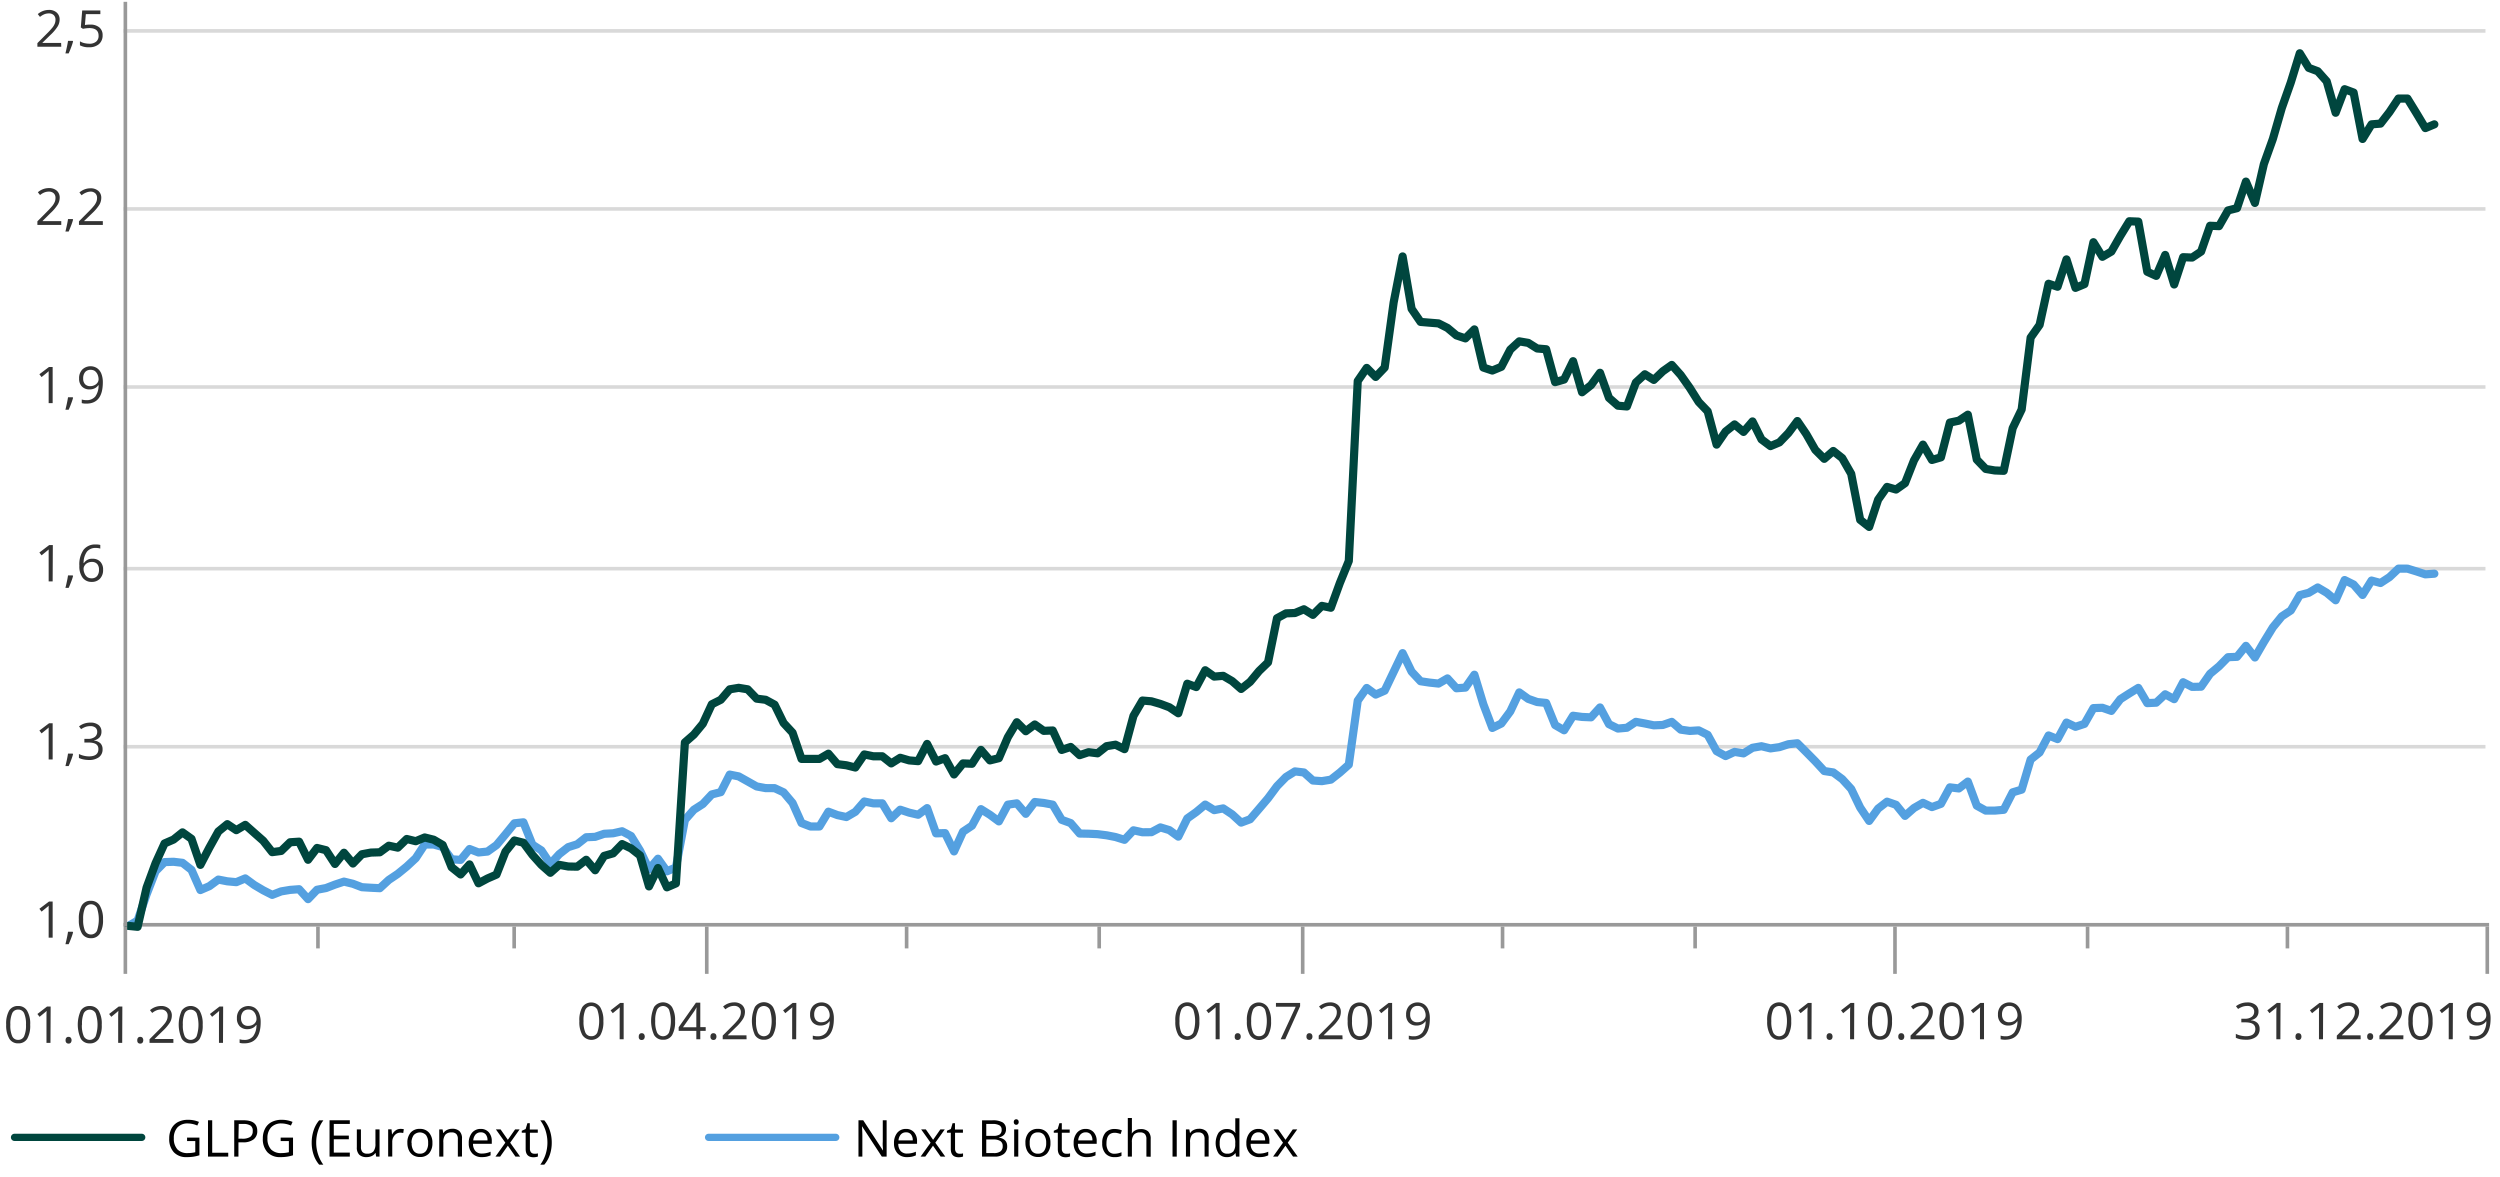 <svg xmlns="http://www.w3.org/2000/svg" viewBox="0 0 688 324"><defs><style>.cls-1,.cls-2,.cls-5,.cls-6,.cls-7{fill:none}.cls-1,.cls-2{stroke:#d9d9d9;stroke-linejoin:round}.cls-2{stroke:#999}.cls-6,.cls-7{stroke:#54a0e0;stroke-linecap:round}.cls-7{stroke:#00463e}.cls-6,.cls-7{stroke-miterlimit:10;stroke-width:2.25px}.cls-9{fill:#333}</style></defs><g id="grafiken"><path class="cls-1" d="M34 8.5h650M34 57.5h650M34 106.5h650M34 156.5h650M34 205.5h650"/><path class="cls-2" d="M34 254.5h651"/><path stroke-width="2" stroke-linecap="round" stroke="#54a0e0" stroke-linejoin="round" fill="none" d="M195 313h35"/><path stroke="#00463e" stroke-width="2" stroke-linecap="round" stroke-linejoin="round" fill="none" d="M4 313h35"/><path class="cls-5" d="M4.87 250.37l-2.19 1.41-.33-1.54 2.75-1.75h1.42v14.95H4.87zM10.57 266.26a41.34 41.34 0 001.15-5.49l1.9-.23a32.32 32.32 0 01-1.84 5.59zM23.52 255.8c0 5.08-1.59 7.89-4.39 7.89-2.46 0-4.13-2.69-4.13-7.69s1.82-7.77 4.38-7.77 4.14 2.77 4.14 7.57zm-6.85.23c0 3.89 1 6.09 2.56 6.09 1.75 0 2.58-2.41 2.58-6.23s-.8-6.09-2.56-6.09c-1.5 0-2.58 2.2-2.58 6.2zM4.87 201.33l-2.19 1.41-.33-1.54 2.75-1.75h1.42v14.94H4.87zM10.57 217.22a41.34 41.34 0 001.15-5.49l1.9-.23a31.89 31.89 0 01-1.84 5.58zM15.54 212.07a5.08 5.08 0 002.8.94 2.68 2.68 0 002.85-2.89 3 3 0 00-3.26-3H17v-1.52h.95a2.62 2.62 0 002.81-2.53 2.05 2.05 0 00-2.21-2.25 4.16 4.16 0 00-2.52 1l-.45-1.48a5.39 5.39 0 013.3-1.14 3.38 3.38 0 013.61 3.56 3.68 3.68 0 01-2.33 3.52 3.75 3.75 0 012.84 3.88 4.32 4.32 0 01-4.61 4.49 5.74 5.74 0 01-3.28-1zM4.87 152.29l-2.23 1.41-.33-1.54 2.75-1.75h1.46v15H4.87zM10.57 168.18a41.34 41.34 0 001.15-5.49l1.9-.23a32.32 32.32 0 01-1.84 5.59zM22.33 151.83a5 5 0 00-1.28.1c-2.68.53-4.09 2.85-4.38 5.31a3.61 3.61 0 013.05-1.73c2.23 0 3.81 1.91 3.81 4.83 0 2.74-1.58 5.27-4.2 5.27s-4.46-2.49-4.46-6.37A10.44 10.44 0 0117 152.5a6.48 6.48 0 014-2.21 7.08 7.08 0 011.24-.11zM19.4 164c1.46 0 2.45-1.44 2.45-3.58s-1-3.43-2.6-3.43a2.83 2.83 0 00-2.45 1.84 2.07 2.07 0 00-.19.9c0 2.46 1 4.27 2.77 4.27zM4.87 103.25l-2.19 1.41-.33-1.54 2.75-1.75h1.42v14.95H4.87zM10.57 119.14a41.34 41.34 0 001.15-5.49l1.9-.23a32.32 32.32 0 01-1.84 5.58zM16.12 114.89a5.77 5.77 0 001.38-.07 4.45 4.45 0 002.64-1.45 7 7 0 001.67-4h-.06a3.49 3.49 0 01-3 1.61c-2.27 0-3.72-2-3.72-4.57 0-2.83 1.72-5.31 4.3-5.31s4.18 2.48 4.18 6.3a10.42 10.42 0 01-2.18 7 5.9 5.9 0 01-3.66 2 6.67 6.67 0 01-1.58.11zm3.09-12.23c-1.44 0-2.47 1.51-2.47 3.63 0 1.86 1 3.17 2.43 3.17a2.72 2.72 0 002.48-1.56 1.51 1.51 0 00.16-.74c0-2.55-.8-4.5-2.58-4.5zM1.16 67.28V66l1.34-1.51c3.22-3.63 4.68-5.56 4.7-7.81 0-1.52-.62-2.93-2.51-2.93A4 4 0 002 55l-.55-1.43A5.08 5.08 0 015 52.08c2.72 0 3.87 2.2 3.87 4.34 0 2.76-1.69 5-4.35 8l-1 1.1h5.7v1.68zM10.57 70.1a41.34 41.34 0 001.15-5.49l1.9-.23A32 32 0 0111.78 70zM15.13 67.28V66l1.34-1.54c3.22-3.63 4.68-5.56 4.7-7.81 0-1.52-.62-2.93-2.5-2.93A4 4 0 0016 55l-.55-1.43A5.09 5.09 0 0119 52.08c2.71 0 3.86 2.2 3.86 4.34 0 2.76-1.69 5-4.35 8l-1 1.1h5.67v1.68zM1.16 18.24V17l1.34-1.55c3.22-3.63 4.68-5.56 4.7-7.81 0-1.52-.62-2.93-2.51-2.93A4 4 0 002 6l-.53-1.45A5.08 5.08 0 015 3c2.72 0 3.87 2.2 3.87 4.34 0 2.76-1.69 5-4.35 8l-1 1.1h5.7v1.68zM10.57 21.06a41.34 41.34 0 001.15-5.49l1.9-.23a32 32 0 01-1.84 5.59zM22.66 5h-4.81l-.48 3.84a6.3 6.3 0 011-.09 4.72 4.72 0 012.72.8 4.47 4.47 0 011.81 3.84c0 2.92-2 5.11-4.7 5.11a5.48 5.48 0 01-3.15-.92L15.5 16a5 5 0 002.7.83 3 3 0 003-3.25c0-1.93-1.11-3.31-3.63-3.31a12.36 12.36 0 00-1.75.16l.82-7.17h6z"/><path class="cls-6" d="M37.87 253.33l-2.47 1.48M40.34 246.14l-2.47 7.19M42.81 239.77l-2.47 6.37M45.28 237.25l-2.47 2.52M47.75 237.16l-2.47.09M50.22 237.45l-2.47-.29M52.69 239.39l-2.47-1.94M55.15 244.94l-2.46-5.55M57.62 243.87l-2.47 1.07M60.09 242.06l-2.47 1.81M62.56 242.54l-2.47-.48M65.03 242.77l-2.47-.23M67.5 241.74l-2.47 1.03M69.97 243.55l-2.47-1.81M72.44 245.01l-2.47-1.46M74.91 246.27l-2.47-1.26M77.38 245.31l-2.47.96M79.84 244.9l-2.46.41M82.31 244.71l-2.47.19M84.78 247.44l-2.47-2.73M87.25 244.86l-2.47 2.58M89.72 244.39l-2.47.47M92.19 243.44l-2.47.95M94.66 242.62l-2.47.82M97.13 243.22l-2.47-.6M99.6 244.16l-2.47-.94M102.07 244.31l-2.47-.15M104.53 244.43l-2.46-.12M107 242.15l-2.47 2.28M109.47 240.49l-2.47 1.66M111.94 238.47l-2.47 2.02M114.41 236.17l-2.47 2.3M116.88 232.41l-2.47 3.76M119.35 232.41h-2.47M121.82 233.09l-2.47-.68M124.29 236.48l-2.47-3.39M126.76 236.64l-2.47-.16M129.22 233.65l-2.46 2.99M131.69 234.6l-2.47-.95M134.16 234.35l-2.47.25M136.63 232.58l-2.47 1.77M139.1 229.62l-2.47 2.96M141.57 226.57l-2.47 3.05M144.04 226.3l-2.47.27M146.51 232.44l-2.47-6.14M148.98 234.03l-2.47-1.59M151.45 237.75l-2.47-3.72M153.91 235.06l-2.46 2.69M156.38 233.13l-2.47 1.93M158.85 232.35l-2.47.78M161.32 230.41l-2.47 1.94M163.79 230.3l-2.47.11M166.26 229.46l-2.47.84M168.73 229.32l-2.47.14M171.2 228.76l-2.47.56M173.67 230.07l-2.47-1.31M176.14 234.08l-2.47-4.01M178.6 239.24l-2.46-5.16M181.07 236.32l-2.47 2.92M183.54 239.79l-2.47-3.47M186.01 238.71l-2.47 1.08M188.48 225.65l-2.47 13.06M190.95 222.84l-2.47 2.81M193.42 221.26l-2.47 1.58M195.89 218.62l-2.47 2.64M198.36 218l-2.47.62M200.82 213.17l-2.46 4.83M203.29 213.66l-2.47-.49M205.76 215.04l-2.47-1.38M208.23 216.43l-2.47-1.39M210.7 216.89l-2.47-.46M213.17 216.9l-2.47-.01M215.64 218.05l-2.47-1.15M218.11 220.98l-2.47-2.93M220.58 226.5l-2.47-5.52M223.05 227.45l-2.47-.95M225.51 227.45h-2.46M227.98 223.38l-2.47 4.07M230.45 224.31l-2.47-.93M232.92 224.85l-2.47-.54M235.39 223.41l-2.47 1.44M237.86 220.57l-2.47 2.84M240.33 221.08l-2.47-.51M242.8 221.08h-2.47M245.27 225.18l-2.47-4.1M247.74 222.83l-2.47 2.35M250.2 223.64l-2.46-.81M252.67 224.22l-2.47-.58M255.14 222.39l-2.47 1.83M257.61 229.34l-2.47-6.95M260.08 229.27l-2.47.07M262.55 234.31l-2.47-5.04M265.02 228.88l-2.47 5.43M267.49 227.23l-2.47 1.65M269.96 222.68l-2.47 4.55M272.43 224.23l-2.47-1.55M274.89 226.05l-2.46-1.82M277.36 221.44l-2.47 4.61M279.83 221.08l-2.47.36M282.3 223.96l-2.47-2.88M284.77 220.71l-2.47 3.25M287.24 220.98l-2.47-.27M289.71 221.44l-2.47-.46M292.18 225.62l-2.47-4.18M294.65 226.51l-2.47-.89M297.12 229.39l-2.47-2.88M299.58 229.44l-2.46-.05M302.05 229.56l-2.47-.12M304.52 229.87l-2.47-.31M306.99 230.35l-2.47-.48M309.46 231.12l-2.47-.77M311.93 228.5l-2.47 2.62M314.4 229.04l-2.47-.54M316.87 229.02l-2.47.02M319.34 227.7l-2.47 1.32M321.81 228.45l-2.47-.75M324.27 230.24l-2.46-1.79M326.74 225.23l-2.47 5.01M329.21 223.48l-2.47 1.75M331.68 221.42l-2.47 2.06M334.15 222.95l-2.47-1.53M336.62 222.47l-2.47.48M339.09 224.11l-2.47-1.64M341.56 226.38l-2.47-2.27M344.03 225.46l-2.47.92M346.5 222.58l-2.47 2.88M348.96 219.69l-2.46 2.89M351.43 216.36l-2.47 3.33M353.9 213.83l-2.47 2.53M356.37 212.29l-2.47 1.54M358.84 212.58l-2.47-.29M361.31 214.8l-2.47-2.22M363.78 214.97l-2.47-.17M366.25 214.56l-2.47.41M368.72 212.62l-2.47 1.94M371.19 210.43l-2.47 2.19M373.65 192.82l-2.46 17.61M376.12 189.33l-2.47 3.49M378.59 191.15l-2.47-1.82M381.06 190.07l-2.47 1.08M383.53 184.9l-2.47 5.17M386 179.74l-2.47 5.16M388.47 184.83l-2.47-5.09M390.94 187.48l-2.47-2.65M393.41 187.85l-2.47-.37M395.88 188.12l-2.47-.27M398.34 186.7l-2.46 1.42M400.81 189.41l-2.47-2.71M403.28 189.23l-2.47.18M405.75 185.68l-2.47 3.55M408.22 193.82l-2.47-8.14M410.69 200.33l-2.47-6.51M413.16 199.12l-2.47 1.21M415.63 195.78l-2.47 3.34M418.1 190.55l-2.47 5.23M420.57 192.33l-2.47-1.78M423.03 193.2l-2.46-.87M425.5 193.45l-2.47-.25M427.97 199.54l-2.47-6.09M430.44 200.97l-2.47-1.43M432.91 196.97l-2.47 4M435.38 197.3l-2.47-.33M437.85 197.41l-2.47-.11M440.32 194.69l-2.47 2.72M442.79 199.29l-2.47-4.6M445.26 200.5l-2.47-1.21M447.72 200.28l-2.46.22M450.19 198.65l-2.47 1.63M452.66 199.1l-2.47-.45M455.13 199.61l-2.47-.51M457.6 199.51l-2.47.1M460.07 198.66l-2.47.85M462.54 200.8l-2.47-2.14M465.01 201.15l-2.47-.35M467.48 201l-2.47.15M469.95 202.23l-2.47-1.23M472.41 206.72l-2.46-4.49M474.88 208.07l-2.47-1.35M477.35 206.92l-2.47 1.15M479.82 207.33l-2.47-.41M482.29 205.79l-2.47 1.54M484.76 205.36l-2.47.43M487.23 205.96l-2.47-.6M489.7 205.61l-2.47.35M492.17 204.81l-2.47.8M494.64 204.54l-2.47.27M497.1 207l-2.46-2.46M499.57 209.51L497.1 207M502.04 212.19l-2.47-2.68M504.51 212.57l-2.47-.38M506.98 214.41l-2.47-1.84M509.45 217.12l-2.47-2.71M511.92 222.24l-2.47-5.12M514.39 225.92l-2.47-3.68M516.86 222.52l-2.47 3.4M519.32 220.62l-2.46 1.9M521.79 221.48l-2.47-.86M524.26 224.53l-2.47-3.05M526.73 222.36l-2.47 2.17M529.2 220.94l-2.47 1.42M531.67 222.11l-2.47-1.17M534.14 221.22l-2.47.89M536.61 216.68l-2.47 4.54M539.08 216.98l-2.47-.3M541.55 215.09l-2.47 1.89M544.01 221.72l-2.46-6.63M546.48 223.08l-2.47-1.36M548.95 223.08h-2.47M551.42 222.86l-2.47.22M553.89 218.05l-2.47 4.81M556.36 217.31l-2.47.74M558.83 209.03l-2.47 8.28M561.3 207.08l-2.47 1.95M563.77 202.4l-2.47 4.68M566.24 203.4l-2.47-1M568.7 198.85l-2.46 4.55M571.17 200.02l-2.47-1.17M573.64 199.21l-2.47.81M576.11 194.87l-2.47 4.34M578.58 194.78l-2.47.09M581.05 195.64l-2.47-.86M583.52 192.41l-2.47 3.23M585.99 190.83l-2.47 1.58M588.46 189.31l-2.47 1.52M590.93 193.5l-2.47-4.19M593.39 193.38l-2.46.12M595.86 191.07l-2.47 2.31M598.33 192.41l-2.47-1.34M600.8 187.75l-2.47 4.66M603.27 189.03l-2.47-1.28M605.74 188.98l-2.47.05M608.21 185.43l-2.47 3.55M610.68 183.37l-2.47 2.06M613.15 180.86l-2.47 2.51M615.62 180.76l-2.47.1M618.08 177.74l-2.46 3.02M620.55 180.94l-2.47-3.2M623.02 176.68l-2.47 4.26M625.49 172.65l-2.47 4.03M627.96 169.62l-2.47 3.03M630.43 168l-2.47 1.62M632.9 163.78l-2.47 4.22M635.37 163.14l-2.47.64M637.84 161.67l-2.47 1.47M640.31 163.13l-2.47-1.46M642.77 165.19l-2.46-2.06M645.24 159.63l-2.47 5.56M647.71 160.86l-2.47-1.23M650.18 163.73l-2.47-2.87M652.65 159.77l-2.47 3.96M655.12 160.44l-2.47-.67M657.59 158.82l-2.47 1.62M660.06 156.49l-2.47 2.33M662.53 156.49h-2.47M665 157.25l-2.47-.76M667.46 158.06l-2.46-.81M669.93 157.88l-2.47.18"/><path class="cls-7" d="M37.87 255.06l-2.47-.25M40.34 244.27l-2.47 10.79M42.81 237.56l-2.47 6.71M45.28 232.12l-2.47 5.44M47.75 231.05l-2.47 1.07M50.22 229.07l-2.47 1.98M52.69 230.84l-2.47-1.77M55.15 238.01l-2.46-7.17M57.62 233.27l-2.47 4.74M60.09 228.83l-2.47 4.44M62.56 226.81l-2.47 2.02M65.03 228.46l-2.47-1.65M67.5 227.01l-2.47 1.45M69.97 229.2l-2.47-2.19M72.44 231.38l-2.47-2.18M74.91 234.51l-2.47-3.13M77.38 234.18l-2.47.33M79.84 231.79l-2.46 2.39M82.31 231.63l-2.47.16M84.78 236.61l-2.47-4.98M87.25 233.36l-2.47 3.25M89.72 233.97l-2.47-.61M92.19 237.76l-2.47-3.79M94.66 234.68l-2.47 3.08M97.13 237.64l-2.47-2.96M99.6 235.09l-2.47 2.55M102.07 234.63l-2.47.46M104.53 234.55l-2.46.08M107 232.74l-2.47 1.81M109.47 233.27l-2.47-.53M111.94 230.89l-2.47 2.38M114.41 231.5l-2.47-.61M116.88 230.47l-2.47 1.03M119.35 231.09l-2.47-.62M121.82 232.53l-2.47-1.44M124.29 238.67l-2.47-6.14M126.76 240.65l-2.47-1.98M129.22 237.89l-2.46 2.76M131.69 243.08l-2.47-5.19M134.16 241.76l-2.47 1.32M136.63 240.69l-2.47 1.07M139.1 234.39l-2.47 6.3M141.57 231.3l-2.47 3.09M144.04 231.92l-2.47-.62M146.51 235.25l-2.47-3.33M148.98 238.01l-2.47-2.76M151.45 240.19l-2.47-2.18M153.91 238.01l-2.46 2.18M156.38 238.46l-2.47-.45M158.85 238.51l-2.47-.05M161.32 236.61l-2.47 1.9M163.79 239.49l-2.47-2.88M166.26 235.54l-2.47 3.95M168.73 234.84l-2.47.7M171.2 232.29l-2.47 2.55M173.67 233.48l-2.47-1.19M176.14 235.42l-2.47-1.94M178.6 243.94l-2.46-8.52M181.07 238.88l-2.47 5.06M183.54 244.19l-2.47-5.31M186.01 243.12l-2.47 1.07M188.48 204.32l-2.47 38.8M190.95 202.16l-2.47 2.16M193.42 199.17l-2.47 2.99M195.89 193.82l-2.47 5.35M198.36 192.58l-2.47 1.24M200.82 189.7l-2.46 2.88M203.29 189.29l-2.47.41M205.76 189.7l-2.47-.41M208.23 192.27l-2.47-2.57M210.7 192.58l-2.47-.31M213.17 193.92l-2.47-1.34M215.64 198.97l-2.47-5.05M218.11 201.64l-2.47-2.67M220.58 208.85l-2.47-7.21M223.05 208.85h-2.47M225.51 208.85h-2.46M227.98 207.41l-2.47 1.44M230.45 210.29l-2.47-2.88M232.92 210.6l-2.47-.31M235.39 211.22l-2.47-.62M237.86 207.62l-2.47 3.6M240.33 208.13l-2.47-.51M242.8 208.13h-2.47M245.27 210.09l-2.47-1.96M247.74 208.54l-2.47 1.55M250.2 209.26l-2.46-.72M252.67 209.47l-2.47-.21M255.14 204.73l-2.47 4.74M257.61 209.57l-2.47-4.84M260.08 208.65l-2.47.92M262.55 213.13l-2.47-4.48M265.02 210.09l-2.47 3.04M267.49 210.19l-2.47-.1M269.96 206.38l-2.47 3.81M272.43 209.26l-2.47-2.88M274.89 208.65l-2.46.61M277.36 202.88l-2.47 5.77M279.83 198.76l-2.47 4.12M282.3 201.23l-2.47-2.47M284.77 199.38l-2.47 1.85M287.24 201.13l-2.47-1.75M289.71 201.03l-2.47.1M292.18 206.38l-2.47-5.35M294.65 205.56l-2.47.82M297.12 207.82l-2.47-2.26M299.58 207l-2.46.82M302.05 207.31l-2.47-.31M304.52 205.35l-2.47 1.96M306.99 204.94l-2.47.41M309.46 206.17l-2.47-1.23M311.93 197.01l-2.47 9.16M314.4 192.79l-2.47 4.22M316.87 193l-2.47-.21M319.34 193.72l-2.47-.72M321.81 194.64l-2.47-.92M324.27 196.29l-2.46-1.65M326.74 188.16l-2.47 8.13M329.21 189.08l-2.47-.92M331.68 184.45l-2.47 4.63M334.15 186.2l-2.47-1.75M336.62 185.99l-2.47.21M339.09 187.44l-2.47-1.45M341.56 189.6l-2.47-2.16M344.03 187.64l-2.47 1.96M346.5 184.66l-2.47 2.98M348.96 182.29l-2.46 2.37M351.43 170.14l-2.47 12.15M353.9 168.8l-2.47 1.34M356.37 168.7l-2.47.1M358.84 167.67l-2.47 1.03M361.31 169.21l-2.47-1.54M363.78 166.74l-2.47 2.47M366.25 167.25l-2.47-.51M368.72 160.46l-2.47 6.79M371.19 154.38l-2.47 6.08M373.65 104.86l-2.46 49.52M376.12 101.25l-2.47 3.61M378.59 103.73l-2.47-2.48M381.06 101.15l-2.47 2.58M383.53 83.24l-2.47 17.91M386 70.57l-2.47 12.67M388.47 84.99L386 70.57M390.94 88.59l-2.47-3.6M393.41 88.8l-2.47-.21M395.88 89l-2.47-.2M398.34 90.24L395.88 89M400.81 92.3l-2.47-2.06M403.28 93.12l-2.47-.82M405.75 90.65l-2.47 2.47M408.22 101.15l-2.47-10.5M410.69 101.97l-2.47-.82M413.16 100.95l-2.47 1.02M415.63 96.21l-2.47 4.74M418.1 93.94l-2.47 2.27M420.57 94.36l-2.47-.42M423.03 95.9l-2.46-1.54M425.5 96.11l-2.47-.21M427.97 105.17l-2.47-9.06M430.44 104.45l-2.47.72M432.91 99.4l-2.47 5.05M435.38 107.95l-2.47-8.55M437.85 105.99l-2.47 1.96M440.32 102.59l-2.47 3.4M442.79 109.49l-2.47-6.9M445.26 111.65l-2.47-2.16M447.72 111.86l-2.46-.21M450.19 105.27l-2.47 6.59M452.66 103l-2.47 2.27M455.13 104.55l-2.47-1.55M457.6 102.18l-2.47 2.37M460.07 100.43l-2.47 1.75M462.54 103.21l-2.47-2.78M465.01 106.71l-2.47-3.5M467.48 110.62l-2.47-3.91M469.95 113.2l-2.47-2.58M472.41 122.36l-2.46-9.16M474.88 118.76l-2.47 3.6M477.35 116.8l-2.47 1.96M479.82 118.86l-2.47-2.06M482.29 115.98l-2.47 2.88M484.76 120.92l-2.47-4.94M487.23 122.77l-2.47-1.85M489.7 121.74l-2.47 1.03M492.17 119.17l-2.47 2.57M494.64 115.87l-2.47 3.3M497.1 119.48l-2.46-3.61M499.57 123.8l-2.47-4.32M502.04 126.27l-2.47-2.47M504.51 124.11l-2.47 2.16M506.98 126.07l-2.47-1.96M509.45 130.39l-2.47-4.32M511.92 143.06l-2.47-12.67M514.39 145.01l-2.47-1.95M516.86 137.5l-2.47 7.51M519.32 134l-2.46 3.5M521.79 134.72l-2.47-.72M524.26 132.97l-2.47 1.75M526.73 126.69l-2.47 6.28M529.2 122.36l-2.47 4.33M531.67 126.58l-2.47-4.22M534.14 125.86l-2.47.72M536.61 116.29l-2.47 9.57M539.08 115.77l-2.47.52M541.55 114.12l-2.47 1.65M544.01 126.48l-2.46-12.36M546.48 129.05l-2.47-2.57M548.95 129.47l-2.47-.42M551.42 129.57l-2.47-.1M553.89 117.83l-2.47 11.74M556.36 112.68l-2.47 5.15M558.83 92.91l-2.47 19.77M561.3 89.41l-2.47 3.5M563.77 78.09l-2.47 11.32M566.24 78.91l-2.47-.82M568.7 71.39l-2.46 7.52M571.17 79.22l-2.47-7.83M573.64 78.19l-2.47 1.03M576.11 66.66l-2.47 11.53M578.58 70.67l-2.47-4.01M581.05 69.23l-2.47 1.44M583.52 64.91l-2.47 4.32M585.99 60.89l-2.47 4.02M588.46 60.99l-2.47-.1M590.93 74.79l-2.47-13.8M593.39 75.92l-2.46-1.13M595.86 70.16l-2.47 5.76M598.33 78.29l-2.47-8.13M600.8 70.78l-2.47 7.51M603.27 70.88l-2.47-.1M605.74 69.23l-2.47 1.65M608.21 62.13l-2.47 7.1M610.68 62.23l-2.47-.1M613.15 57.91l-2.47 4.32M615.62 57.29l-2.47.62M618.08 49.98l-2.46 7.31M620.55 55.85l-2.47-5.87M623.02 45.14l-2.47 10.71M625.49 38.24l-2.47 6.9M627.96 29.69l-2.47 8.55M630.43 22.69l-2.47 7M632.9 14.66l-2.47 8.03M635.37 18.68l-2.47-4.02M637.84 19.6l-2.47-.92M640.31 22.38l-2.47-2.78M642.77 31.03l-2.46-8.65M645.24 24.55l-2.47 6.48M647.71 25.47l-2.47-.92M650.18 38.24l-2.47-12.77M652.65 34.22l-2.47 4.02M655.12 34.02l-2.47.2M657.59 30.83l-2.47 3.19M660.06 27.12l-2.47 3.71M662.53 27.12h-2.47M665 31.14l-2.47-4.02M667.46 35.25L665 31.14M669.93 34.22l-2.47 1.03"/><path stroke-miterlimit="10" stroke="#999" fill="none" d="M34.5.5V255"/><path class="cls-2" d="M629.5 255v6M521.5 255v13M574.5 255v6M684.5 255v13M358.5 255v13M413.5 255v6M466.5 255v6M194.5 255v13M249.5 255v6M302.5 255v6M34.5 255v13M87.5 255v6M141.5 255v6"/></g><g id="NL"><path class="cls-9" d="M8.31 282a7.28 7.28 0 01-.82 3.87A2.76 2.76 0 015 287.13a2.73 2.73 0 01-2.45-1.3A7.2 7.2 0 011.7 282a7.33 7.33 0 01.81-3.88A2.75 2.75 0 015 276.85a2.74 2.74 0 012.47 1.32 7 7 0 01.84 3.83zm-5.46 0a7.33 7.33 0 00.51 3.17 1.71 1.71 0 001.63 1 1.73 1.73 0 001.65-1 7.37 7.37 0 00.51-3.17 7.34 7.34 0 00-.51-3.16 1.72 1.72 0 00-1.65-1 1.72 1.72 0 00-1.63 1 7.3 7.3 0 00-.51 3.16zM13.89 287h-1.1v-7.13c0-.59 0-1.15.05-1.68-.1.1-.2.2-.32.3s-.66.55-1.63 1.34l-.6-.78 2.65-2.05h1zM18.05 286.27a1 1 0 01.21-.69.75.75 0 01.6-.24.78.78 0 01.61.24 1.15 1.15 0 010 1.38.79.79 0 01-.61.24.82.82 0 01-.58-.22.91.91 0 01-.23-.71zM28 282a7.39 7.39 0 01-.81 3.87 2.77 2.77 0 01-2.5 1.27 2.74 2.74 0 01-2.46-1.3 9.39 9.39 0 010-7.72 2.75 2.75 0 012.48-1.26 2.75 2.75 0 012.47 1.32A7.12 7.12 0 0128 282zm-5.46 0a7.33 7.33 0 00.51 3.17 1.84 1.84 0 003.28 0 10 10 0 000-6.32 1.85 1.85 0 00-3.28 0 7.3 7.3 0 00-.47 3.15zM33.63 287h-1.11v-7.13q0-.89.06-1.68l-.33.3c-.11.11-.66.55-1.62 1.34l-.6-.78 2.64-2.05h1zM37.78 286.27a1 1 0 01.21-.69.75.75 0 01.6-.24.8.8 0 01.62.24 1.19 1.19 0 010 1.38.81.81 0 01-.62.24.85.85 0 01-.59-.2.94.94 0 01-.22-.73zM47.72 287h-6.57v-1l2.64-2.65a19.46 19.46 0 001.58-1.73 4.63 4.63 0 00.58-1 3.11 3.11 0 00.19-1.06 1.65 1.65 0 00-.49-1.27 1.85 1.85 0 00-1.34-.47 3.29 3.29 0 00-1.18.21 4.29 4.29 0 00-1.24.74l-.61-.77a4.62 4.62 0 013-1.15 3.18 3.18 0 012.21.72 2.5 2.5 0 01.8 1.94 3.8 3.8 0 01-.53 1.88 12 12 0 01-2 2.35l-2.19 2.14v.05h5.14zM55.78 282a7.39 7.39 0 01-.81 3.87 2.77 2.77 0 01-2.5 1.27 2.74 2.74 0 01-2.46-1.3 9.39 9.39 0 010-7.72 3 3 0 014.95.06 7.12 7.12 0 01.82 3.82zm-5.46 0a7.33 7.33 0 00.51 3.17 1.84 1.84 0 003.28 0 10 10 0 000-6.32 1.85 1.85 0 00-3.28 0 7.3 7.3 0 00-.51 3.15zM61.37 287h-1.11v-7.13q0-.89.06-1.68l-.33.3c-.11.11-.66.55-1.62 1.34l-.6-.78 2.64-2.05h1zM71.74 281.27q0 5.87-4.54 5.86a4.72 4.72 0 01-1.26-.13v-1a4 4 0 001.25.18 3 3 0 002.47-1 5.11 5.11 0 00.92-3.11h-.09a2.35 2.35 0 01-1 .86 3.24 3.24 0 01-1.41.3 2.8 2.8 0 01-2.1-.79 3 3 0 01-.78-2.22 3.39 3.39 0 01.87-2.46 3.35 3.35 0 014.08-.38 3.41 3.41 0 011.17 1.53 6.23 6.23 0 01.42 2.36zm-3.36-3.44a1.88 1.88 0 00-1.52.63 2.65 2.65 0 00-.53 1.75 2.32 2.32 0 00.49 1.55 1.91 1.91 0 001.5.56 2.58 2.58 0 001.15-.25 2.14 2.14 0 00.82-.69 1.6 1.6 0 00.3-.92 3 3 0 00-.28-1.32 2.34 2.34 0 00-.78-1 2 2 0 00-1.15-.31zM621.54 278.35a2.28 2.28 0 01-.53 1.57 2.64 2.64 0 01-1.52.81v.06a2.86 2.86 0 011.78.76 2.25 2.25 0 01.58 1.62 2.6 2.6 0 01-1 2.19 4.47 4.47 0 01-2.82.77 8.18 8.18 0 01-1.45-.12 4.93 4.93 0 01-1.28-.42v-1.08a5.8 5.8 0 001.38.49 6.42 6.42 0 001.39.17c1.73 0 2.6-.68 2.6-2s-1-1.82-2.86-1.82h-1v-1h1a3 3 0 001.85-.51 1.69 1.69 0 00.69-1.43 1.43 1.43 0 00-.5-1.15 2.08 2.08 0 00-1.37-.42 4.18 4.18 0 00-1.24.18 5.68 5.68 0 00-1.32.65l-.58-.76a4.83 4.83 0 011.42-.76 5 5 0 011.69-.28 3.43 3.43 0 012.27.67 2.22 2.22 0 01.82 1.81zM627.56 286h-1.11v-7.13q0-.89.06-1.68l-.32.3c-.12.11-.67.55-1.63 1.34l-.6-.78 2.64-2.05h1zM631.72 285.27a1.07 1.07 0 01.2-.69.75.75 0 01.6-.24.8.8 0 01.62.24 1.19 1.19 0 010 1.38.81.81 0 01-.62.24.85.85 0 01-.58-.22.94.94 0 01-.22-.71zM639.29 286h-1.11v-7.13q0-.89.06-1.68l-.32.3c-.12.11-.67.55-1.63 1.34l-.6-.78 2.64-2.05h1zM649.66 286h-6.57v-1l2.63-2.65a22 22 0 001.59-1.73 5 5 0 00.57-1 2.89 2.89 0 00.19-1.06 1.68 1.68 0 00-.48-1.27 1.86 1.86 0 00-1.35-.47 3.33 3.33 0 00-1.18.21 4.57 4.57 0 00-1.24.74l-.6-.77a4.58 4.58 0 013-1.15 3.2 3.2 0 012.21.72 2.5 2.5 0 01.8 1.94 3.72 3.72 0 01-.54 1.88 11.91 11.91 0 01-2 2.35l-2.19 2.14v.05h5.14zM651.45 285.27a1 1 0 01.21-.69.75.75 0 01.6-.24.81.81 0 01.62.24 1 1 0 01.22.69 1 1 0 01-.23.69.79.79 0 01-.61.24.83.83 0 01-.58-.22.94.94 0 01-.23-.71zM661.39 286h-6.57v-1l2.63-2.65a22 22 0 001.59-1.73 4.56 4.56 0 00.57-1 2.89 2.89 0 00.19-1.06 1.68 1.68 0 00-.48-1.27 1.86 1.86 0 00-1.35-.47 3.37 3.37 0 00-1.18.21 4.57 4.57 0 00-1.24.74L655 277a4.58 4.58 0 013-1.15 3.2 3.2 0 012.21.72 2.5 2.5 0 01.8 1.94 3.72 3.72 0 01-.54 1.88 11.91 11.91 0 01-2 2.35l-2.19 2.14v.05h5.14zM669.45 281a7.28 7.28 0 01-.82 3.87 3 3 0 01-5 0 7.2 7.2 0 01-.84-3.84 7.33 7.33 0 01.81-3.88 3 3 0 015 .06 7.12 7.12 0 01.85 3.79zm-5.45 0a7.33 7.33 0 00.51 3.17 1.71 1.71 0 001.63 1 1.73 1.73 0 001.65-1 10 10 0 000-6.32 1.85 1.85 0 00-3.28 0A7.3 7.3 0 00664 281zM675 286h-1.11v-7.13c0-.59 0-1.15.05-1.68a3.13 3.13 0 01-.32.3c-.12.11-.66.55-1.63 1.34l-.6-.78 2.65-2.05h1zM685.41 280.27c0 3.91-1.52 5.86-4.54 5.86a4.72 4.72 0 01-1.26-.13v-1a4 4 0 001.24.18 3 3 0 002.48-1 5.11 5.11 0 00.91-3.11h-.08a2.32 2.32 0 01-1 .86 3.16 3.16 0 01-1.4.3 2.8 2.8 0 01-2.1-.79 3 3 0 01-.78-2.22 3.39 3.39 0 01.87-2.46 3.34 3.34 0 014.07-.38 3.36 3.36 0 011.18 1.53 6.23 6.23 0 01.41 2.36zm-3.41-3.44a1.88 1.88 0 00-1.51.63 2.65 2.65 0 00-.53 1.75 2.27 2.27 0 00.49 1.55 1.91 1.91 0 001.5.56 2.57 2.57 0 001.14-.25 2.1 2.1 0 00.83-.69 1.6 1.6 0 00.3-.92 3.18 3.18 0 00-.28-1.32 2.28 2.28 0 00-.79-1 2 2 0 00-1.15-.31zM166.05 281a7.28 7.28 0 01-.82 3.87 3 3 0 01-4.95 0 7.2 7.2 0 01-.84-3.84 7.33 7.33 0 01.81-3.88 3 3 0 014.95.06 7 7 0 01.85 3.79zm-5.46 0a7.33 7.33 0 00.51 3.17 1.71 1.71 0 001.63 1 1.73 1.73 0 001.65-1 10 10 0 000-6.32 1.85 1.85 0 00-3.28 0 7.3 7.3 0 00-.51 3.15zM171.63 286h-1.1v-7.13c0-.59 0-1.15.05-1.68-.1.1-.2.2-.32.3s-.66.55-1.63 1.34l-.6-.78 2.65-2.05h.95zM175.79 285.27a1 1 0 01.21-.69.75.75 0 01.6-.24.78.78 0 01.61.24 1.15 1.15 0 010 1.38.79.79 0 01-.61.24.82.82 0 01-.6-.2.94.94 0 01-.21-.73zM185.78 281a7.39 7.39 0 01-.81 3.87 2.77 2.77 0 01-2.5 1.27 2.74 2.74 0 01-2.46-1.3 9.39 9.39 0 010-7.72 3 3 0 014.95.06 7.12 7.12 0 01.82 3.82zm-5.46 0a7.33 7.33 0 00.51 3.17 1.84 1.84 0 003.28 0 10 10 0 000-6.32 1.85 1.85 0 00-3.28 0 7.3 7.3 0 00-.51 3.15zM194.21 283.7h-1.49v2.3h-1.09v-2.3h-4.86v-1l4.75-6.76h1.2v6.72h1.49zm-2.58-1v-3.32c0-.66 0-1.39.07-2.21a9.56 9.56 0 01-.62 1.08l-3.12 4.45zM195.52 285.27a1 1 0 01.21-.69.75.75 0 01.6-.24.8.8 0 01.62.24 1.19 1.19 0 010 1.38.81.81 0 01-.62.24.85.85 0 01-.58-.22.94.94 0 01-.23-.71zM205.46 286h-6.57v-1l2.64-2.65a19.46 19.46 0 001.58-1.73 4.63 4.63 0 00.58-1 3.11 3.11 0 00.19-1.06 1.65 1.65 0 00-.49-1.27 1.85 1.85 0 00-1.34-.47 3.29 3.29 0 00-1.18.21 4.43 4.43 0 00-1.24.74L199 277a4.62 4.62 0 013-1.15 3.18 3.18 0 012.21.72 2.5 2.5 0 01.8 1.94 3.8 3.8 0 01-.53 1.88 12 12 0 01-2 2.35l-2.19 2.14v.05h5.14zM213.52 281a7.39 7.39 0 01-.81 3.87 2.77 2.77 0 01-2.5 1.27 2.74 2.74 0 01-2.46-1.3 9.39 9.39 0 010-7.72 3 3 0 015 .06 7.12 7.12 0 01.77 3.82zm-5.46 0a7.33 7.33 0 00.51 3.17 1.84 1.84 0 003.28 0 10 10 0 000-6.32 1.85 1.85 0 00-3.28 0 7.3 7.3 0 00-.51 3.15zM219.11 286H218v-7.13q0-.89.06-1.68l-.33.3c-.11.11-.66.55-1.62 1.34l-.6-.78 2.64-2.05h1zM229.48 280.27q0 5.87-4.54 5.86a4.72 4.72 0 01-1.26-.13v-1a4 4 0 001.25.18 3 3 0 002.47-1 5.11 5.11 0 00.92-3.11h-.09a2.35 2.35 0 01-1 .86 3.24 3.24 0 01-1.41.3 2.8 2.8 0 01-2.1-.79 3 3 0 01-.78-2.22 3.39 3.39 0 01.87-2.46 3.35 3.35 0 014.08-.38 3.41 3.41 0 011.17 1.53 6.23 6.23 0 01.42 2.36zm-3.36-3.44a1.88 1.88 0 00-1.52.63 2.65 2.65 0 00-.53 1.75 2.32 2.32 0 00.49 1.55 1.91 1.91 0 001.5.56 2.58 2.58 0 001.15-.25 2.14 2.14 0 00.82-.69 1.6 1.6 0 00.3-.92 3 3 0 00-.28-1.32 2.34 2.34 0 00-.78-1 2 2 0 00-1.15-.31zM330.06 281a7.28 7.28 0 01-.82 3.87 3 3 0 01-4.95 0 7.2 7.2 0 01-.84-3.84 7.33 7.33 0 01.81-3.88 3 3 0 015 .06 7.12 7.12 0 01.8 3.79zm-5.46 0a7.33 7.33 0 00.51 3.17 1.84 1.84 0 003.28 0 10 10 0 000-6.32 1.85 1.85 0 00-3.28 0 7.3 7.3 0 00-.51 3.15zM335.65 286h-1.11v-7.13-1.68a3.13 3.13 0 01-.32.3c-.12.11-.66.55-1.62 1.34l-.61-.78 2.65-2.05h1zM339.8 285.27a1 1 0 01.21-.69.75.75 0 01.6-.24.81.81 0 01.62.24 1 1 0 01.22.69.93.93 0 01-.23.69.79.79 0 01-.61.24.83.83 0 01-.61-.2.94.94 0 01-.2-.73zM349.8 281a7.38 7.38 0 01-.82 3.87 3 3 0 01-5 0 7.2 7.2 0 01-.84-3.84 7.33 7.33 0 01.81-3.88 3 3 0 014.95.06 7 7 0 01.9 3.79zm-5.47 0a7.3 7.3 0 00.52 3.17 1.7 1.7 0 001.63 1 1.73 1.73 0 001.65-1 10.24 10.24 0 000-6.32 1.85 1.85 0 00-3.28 0 7.27 7.27 0 00-.52 3.15zM352.44 286l4.14-8.95h-5.44V276h6.65v.91L353.7 286zM359.54 285.27a1 1 0 01.21-.69.73.73 0 01.59-.24.78.78 0 01.62.24 1.15 1.15 0 010 1.38.88.88 0 01-1.19 0 .91.91 0 01-.23-.69zM369.48 286h-6.57v-1l2.63-2.65a22 22 0 001.59-1.73 5 5 0 00.57-1 2.89 2.89 0 00.19-1.06 1.68 1.68 0 00-.48-1.27 1.9 1.9 0 00-1.35-.47 3.29 3.29 0 00-1.18.21 4.57 4.57 0 00-1.24.74L363 277a4.58 4.58 0 013-1.15 3.17 3.17 0 012.2.72 2.46 2.46 0 01.8 1.94 3.7 3.7 0 01-.53 1.88 11.68 11.68 0 01-2 2.35l-2.18 2.14v.05h5.14zM377.54 281a7.38 7.38 0 01-.82 3.87 3 3 0 01-5 0 7.2 7.2 0 01-.84-3.84 7.33 7.33 0 01.81-3.88 3 3 0 014.95.06 7 7 0 01.9 3.79zm-5.46 0a7.33 7.33 0 00.51 3.17 1.7 1.7 0 001.63 1 1.73 1.73 0 001.65-1 10 10 0 000-6.32 1.85 1.85 0 00-3.28 0 7.3 7.3 0 00-.51 3.15zM383.12 286H382v-7.13q0-.89.06-1.68c-.1.1-.2.2-.32.3s-.66.55-1.63 1.34l-.6-.78 2.65-2.05h.95zM393.49 280.27q0 5.87-4.54 5.86a4.59 4.59 0 01-1.25-.13v-1a3.9 3.9 0 001.24.18 3 3 0 002.48-1 5.11 5.11 0 00.91-3.11h-.08a2.32 2.32 0 01-1 .86 3.19 3.19 0 01-1.4.3 2.81 2.81 0 01-2.11-.79 3 3 0 01-.78-2.22 3.39 3.39 0 01.87-2.46 3.35 3.35 0 014.08-.38 3.28 3.28 0 011.17 1.53 6 6 0 01.41 2.36zm-3.36-3.44a1.86 1.86 0 00-1.51.63 2.6 2.6 0 00-.54 1.75 2.27 2.27 0 00.5 1.55 1.89 1.89 0 001.49.56 2.58 2.58 0 001.15-.25 2.07 2.07 0 00.82-.69 1.6 1.6 0 00.3-.92 3 3 0 00-.28-1.32 2.19 2.19 0 00-.78-1 2 2 0 00-1.15-.31zM492.94 281a7.38 7.38 0 01-.82 3.87 2.77 2.77 0 01-2.5 1.27 2.72 2.72 0 01-2.45-1.3 7.2 7.2 0 01-.84-3.84 7.33 7.33 0 01.81-3.88 3 3 0 014.95.06 7.11 7.11 0 01.85 3.82zm-5.47 0a7.15 7.15 0 00.52 3.17 1.83 1.83 0 003.27 0 10 10 0 000-6.32 1.84 1.84 0 00-3.27 0 7.13 7.13 0 00-.52 3.15zM498.52 286h-1.11v-7.13q0-.89.06-1.68l-.32.3c-.12.11-.66.55-1.63 1.34l-.6-.78 2.64-2.05h1zM502.68 285.27a1 1 0 01.21-.69.72.72 0 01.59-.24.8.8 0 01.62.24 1.19 1.19 0 010 1.38.88.88 0 01-1.19 0 .91.91 0 01-.23-.69zM510.25 286h-1.11v-7.13q0-.89.06-1.68c-.1.1-.2.2-.32.3s-.66.55-1.63 1.34l-.6-.78 2.64-2.05h1zM520.68 281a7.38 7.38 0 01-.82 3.87 2.77 2.77 0 01-2.5 1.27 2.73 2.73 0 01-2.45-1.3 7.2 7.2 0 01-.84-3.84 7.33 7.33 0 01.81-3.88 3 3 0 015 .06 7.11 7.11 0 01.8 3.82zm-5.47 0a7.15 7.15 0 00.52 3.17 1.83 1.83 0 003.27 0 10 10 0 000-6.32 1.84 1.84 0 00-3.27 0 7.13 7.13 0 00-.52 3.15zM522.41 285.27a1 1 0 01.21-.69.75.75 0 01.6-.24.81.81 0 01.62.24 1.17 1.17 0 010 1.38.79.79 0 01-.61.24.83.83 0 01-.58-.22.94.94 0 01-.24-.71zM532.35 286h-6.57v-1l2.63-2.65a18.5 18.5 0 001.59-1.73 4.56 4.56 0 00.57-1 2.89 2.89 0 00.2-1.06 1.69 1.69 0 00-.49-1.27 1.86 1.86 0 00-1.35-.47 3.37 3.37 0 00-1.18.21 4.57 4.57 0 00-1.24.74l-.6-.77a4.58 4.58 0 013-1.15 3.2 3.2 0 012.21.72 2.5 2.5 0 01.8 1.94 3.72 3.72 0 01-.54 1.88 11.91 11.91 0 01-2 2.35l-2.19 2.14v.05h5.14zM540.41 281a7.28 7.28 0 01-.82 3.87 3 3 0 01-5 0 7.2 7.2 0 01-.84-3.84 7.33 7.33 0 01.81-3.88 3 3 0 015 .06 7.12 7.12 0 01.85 3.79zm-5.41 0a7.33 7.33 0 00.51 3.17 1.84 1.84 0 003.28 0 10 10 0 000-6.32 1.85 1.85 0 00-3.28 0A7.3 7.3 0 00535 281zM546 286h-1.11v-7.13c0-.59 0-1.15.05-1.68a3.13 3.13 0 01-.32.3c-.12.11-.66.55-1.62 1.34l-.61-.78L545 276h1zM556.37 280.27c0 3.91-1.52 5.86-4.54 5.86a4.72 4.72 0 01-1.26-.13v-1a4 4 0 001.24.18 3 3 0 002.48-1 5.11 5.11 0 00.91-3.11h-.08a2.32 2.32 0 01-1 .86 3.16 3.16 0 01-1.4.3 2.8 2.8 0 01-2.1-.79 3 3 0 01-.78-2.22 3.39 3.39 0 01.87-2.46 3.34 3.34 0 014.07-.38 3.36 3.36 0 011.18 1.53 6.23 6.23 0 01.41 2.36zm-3.37-3.44a1.88 1.88 0 00-1.51.63 2.65 2.65 0 00-.53 1.75 2.27 2.27 0 00.49 1.55 1.91 1.91 0 001.5.56 2.57 2.57 0 001.14-.25 2.1 2.1 0 00.83-.69 1.6 1.6 0 00.3-.92 3.18 3.18 0 00-.28-1.32 2.28 2.28 0 00-.79-1 2 2 0 00-1.15-.31z"/><path d="M244 318.3h-1.32l-5.47-8.38c.07 1 .11 1.88.11 2.7v5.68h-1.07v-10h1.31l5.45 8.35H243c0-.12 0-.52-.06-1.18s0-1.15 0-1.44v-5.73H244zM249.65 318.44a3.45 3.45 0 01-2.62-1 3.93 3.93 0 01-1-2.81 4.37 4.37 0 01.89-2.88 3 3 0 012.4-1.07 2.83 2.83 0 012.23.93 3.58 3.58 0 01.82 2.44v.72h-5.16a2.94 2.94 0 00.66 2 2.3 2.3 0 001.78.69 6 6 0 002.4-.51v1a6.09 6.09 0 01-1.14.38 6.85 6.85 0 01-1.26.11zm-.31-6.82a1.83 1.83 0 00-1.43.59 2.75 2.75 0 00-.64 1.63h3.92a2.47 2.47 0 00-.48-1.64 1.66 1.66 0 00-1.37-.58zM256.1 314.47l-2.6-3.66h1.29l2 2.87 2-2.87H260l-2.6 3.66 2.74 3.83h-1.28l-2.1-3-2.12 3h-1.29zM264 317.5a3.6 3.6 0 00.58 0l.45-.09v.86a2.12 2.12 0 01-.54.15 4.12 4.12 0 01-.65.06c-1.45 0-2.18-.76-2.18-2.29v-4.46h-1.06v-.54l1.07-.48.48-1.6h.66v1.74H265v.88h-2.17v4.41a1.54 1.54 0 00.32 1 1.12 1.12 0 00.85.36zM270.26 308.31h2.82a5.39 5.39 0 012.88.59 2.12 2.12 0 01.89 1.88 2.18 2.18 0 01-.5 1.47 2.44 2.44 0 01-1.44.75v.07c1.51.26 2.27 1.05 2.27 2.39a2.58 2.58 0 01-.9 2.09 3.87 3.87 0 01-2.53.75h-3.49zm1.16 4.28h1.91a3.11 3.11 0 001.78-.39 1.49 1.49 0 00.54-1.3 1.29 1.29 0 00-.61-1.21 3.72 3.72 0 00-1.91-.38h-1.71zm0 1v3.74h2.09a2.93 2.93 0 001.82-.47 1.71 1.71 0 00.61-1.46 1.55 1.55 0 00-.63-1.37 3.33 3.33 0 00-1.9-.44zM279 308.78a.74.74 0 01.19-.57.68.68 0 01.48-.18.67.67 0 01.47.18.77.77 0 01.2.57.74.74 0 01-.2.57.64.64 0 01-.47.19.65.65 0 01-.48-.19.74.74 0 01-.19-.57zm1.23 9.52h-1.13v-7.49h1.13zM289.08 314.55a4.12 4.12 0 01-.92 2.86 3.24 3.24 0 01-2.55 1 3.4 3.4 0 01-1.78-.47 3.21 3.21 0 01-1.21-1.36 4.7 4.7 0 01-.42-2.06 4.07 4.07 0 01.92-2.85 3.2 3.2 0 012.54-1 3.17 3.17 0 012.5 1.05 4.15 4.15 0 01.92 2.83zm-5.7 0a3.58 3.58 0 00.57 2.19 2 2 0 001.69.75 2 2 0 001.69-.75 3.57 3.57 0 00.58-2.19 3.51 3.51 0 00-.58-2.17 2 2 0 00-1.71-.74 2 2 0 00-1.68.73 3.51 3.51 0 00-.56 2.18zM293.45 317.5a3.69 3.69 0 00.58 0l.45-.09v.86a2.22 2.22 0 01-.55.15 3.91 3.91 0 01-.64.06c-1.45 0-2.18-.76-2.18-2.29v-4.46H290v-.54l1.07-.48.48-1.6h.66v1.74h2.17v.88h-2.17v4.41a1.49 1.49 0 00.32 1 1.12 1.12 0 00.92.36zM299.1 318.44a3.47 3.47 0 01-2.63-1 3.93 3.93 0 01-1-2.81 4.32 4.32 0 01.9-2.88 3 3 0 012.39-1.07 2.83 2.83 0 012.23.93 3.53 3.53 0 01.82 2.44v.72h-5.16a2.9 2.9 0 00.67 2 2.28 2.28 0 001.78.69 6 6 0 002.39-.51v1a5.86 5.86 0 01-1.14.38 6.82 6.82 0 01-1.25.11zm-.31-6.82a1.87 1.87 0 00-1.44.59 2.68 2.68 0 00-.63 1.63h3.91a2.52 2.52 0 00-.47-1.64 1.67 1.67 0 00-1.37-.58zM306.74 318.44a3.18 3.18 0 01-2.52-1 4.1 4.1 0 01-.89-2.84 4.25 4.25 0 01.9-2.9 3.29 3.29 0 012.58-1 5 5 0 011.08.12 3.88 3.88 0 01.85.27l-.35 1a4.64 4.64 0 00-.82-.25 3.4 3.4 0 00-.78-.1c-1.53 0-2.29 1-2.29 2.91a3.48 3.48 0 00.56 2.12 1.94 1.94 0 001.65.74 5.07 5.07 0 001.92-.41v1a4.07 4.07 0 01-1.89.34zM315.49 318.3v-4.84a2 2 0 00-.41-1.37 1.72 1.72 0 00-1.31-.45 2.15 2.15 0 00-1.73.64 3.28 3.28 0 00-.54 2.11v3.91h-1.13v-10.63h1.13v3.22a8.44 8.44 0 01-.05 1h.06a2.41 2.41 0 011-.85 3 3 0 011.41-.31 2.91 2.91 0 012.06.65 2.76 2.76 0 01.69 2.08v4.88zM322.68 318.3v-10h1.16v10zM331.5 318.3v-4.84a2 2 0 00-.42-1.37 1.69 1.69 0 00-1.3-.45 2.18 2.18 0 00-1.73.63 3.27 3.27 0 00-.54 2.1v3.93h-1.14v-7.49h.93l.18 1h.06a2.26 2.26 0 011-.86 3.23 3.23 0 011.4-.31 2.81 2.81 0 012 .66 2.75 2.75 0 01.68 2.09v4.88zM340 317.3a2.66 2.66 0 01-2.35 1.14 2.8 2.8 0 01-2.29-1 5.44 5.44 0 010-5.73 2.75 2.75 0 012.28-1 2.72 2.72 0 012.34 1.11h.02l-.05-.54V307.75h1.14v10.55h-.93zm-2.27.19a2.08 2.08 0 001.69-.63 3.2 3.2 0 00.52-2v-.24a3.75 3.75 0 00-.53-2.28 2 2 0 00-1.69-.68 1.75 1.75 0 00-1.53.78 3.89 3.89 0 00-.53 2.19 3.71 3.71 0 00.53 2.17 1.78 1.78 0 001.56.69zM346.63 318.44a3.47 3.47 0 01-2.63-1 3.93 3.93 0 01-1-2.81 4.32 4.32 0 01.9-2.88 3 3 0 012.39-1.07 2.83 2.83 0 012.23.93 3.53 3.53 0 01.82 2.44v.72h-5.16a2.9 2.9 0 00.67 2 2.28 2.28 0 001.78.69 6 6 0 002.39-.51v1a5.86 5.86 0 01-1.14.38 6.82 6.82 0 01-1.25.11zm-.31-6.82a1.87 1.87 0 00-1.44.59 2.68 2.68 0 00-.63 1.63h3.91a2.52 2.52 0 00-.47-1.64 1.67 1.67 0 00-1.37-.58zM353.08 314.47l-2.61-3.66h1.3l2 2.87 2-2.87H357l-2.61 3.66 2.74 3.83h-1.28l-2.1-3-2.12 3h-1.28zM51.48 313.07h3.4v4.86a11.39 11.39 0 01-1.61.38 11.89 11.89 0 01-1.9.13 4.6 4.6 0 01-3.54-1.35 5.33 5.33 0 01-1.26-3.78 5.86 5.86 0 01.62-2.74 4.31 4.31 0 011.8-1.79 5.91 5.91 0 012.76-.61 7.54 7.54 0 013 .58l-.45 1a6.71 6.71 0 00-2.61-.58 3.77 3.77 0 00-2.85 1.09 4.25 4.25 0 00-1 3 4.33 4.33 0 001 3.07 3.81 3.81 0 002.9 1 8.61 8.61 0 002-.24v-3.07h-2.26zM57.24 318.3v-10h1.16v8.94h4.41v1.05zM70.8 311.22a2.79 2.79 0 01-1 2.33 4.66 4.66 0 01-3 .82h-1.18v3.93h-1.16v-10h2.59q3.75.01 3.75 2.92zm-5.18 2.15h1a3.93 3.93 0 002.24-.49 1.85 1.85 0 00.69-1.6 1.72 1.72 0 00-.55-1.48 3.45 3.45 0 00-2-.49h-1.3zM77.24 313.07h3.4v4.86a11.08 11.08 0 01-1.61.38 11.89 11.89 0 01-1.9.13 4.63 4.63 0 01-3.54-1.35 5.33 5.33 0 01-1.26-3.78 5.74 5.74 0 01.63-2.74 4.2 4.2 0 011.8-1.79 5.84 5.84 0 012.75-.61 7.54 7.54 0 013 .58l-.45 1a6.71 6.71 0 00-2.6-.58 3.77 3.77 0 00-2.86 1.09 4.25 4.25 0 00-1 3 4.33 4.33 0 001 3.07 3.82 3.82 0 002.9 1 8.61 8.61 0 002-.24v-3.07h-2.26zM85.78 314.47a10.66 10.66 0 01.53-3.39 8.2 8.2 0 011.53-2.77H89a9.47 9.47 0 00-1.48 2.9 10.44 10.44 0 00-.5 3.24 10.27 10.27 0 00.51 3.21 9.89 9.89 0 001.45 2.86h-1.14a8.06 8.06 0 01-1.53-2.72 10.29 10.29 0 01-.53-3.33zM96.27 318.3h-5.58v-10h5.58v1h-4.41v3.22H96v1h-4.14v3.67h4.41zM99.33 310.81v4.86a2 2 0 00.42 1.37 1.7 1.7 0 001.31.45 2.14 2.14 0 001.72-.64 3.27 3.27 0 00.54-2.1v-3.94h1.13v7.49h-.93l-.17-1h-.06a2.24 2.24 0 01-1 .85 3.32 3.32 0 01-1.41.29 2.85 2.85 0 01-2-.65 2.74 2.74 0 01-.68-2.08v-4.9zM110.24 310.67a4 4 0 01.89.09l-.16 1.05a3.65 3.65 0 00-.82-.1 2 2 0 00-1.55.73 2.72 2.72 0 00-.65 1.84v4h-1.13v-7.49h.93l.13 1.39h.06a3.27 3.27 0 011-1.13 2.34 2.34 0 011.3-.38zM119 314.55a4.16 4.16 0 01-.92 2.86 3.25 3.25 0 01-2.55 1 3.44 3.44 0 01-1.79-.47 3.12 3.12 0 01-1.2-1.36 4.7 4.7 0 01-.43-2.06 4.12 4.12 0 01.92-2.85 3.22 3.22 0 012.54-1 3.17 3.17 0 012.5 1.05 4.11 4.11 0 01.93 2.83zm-5.71 0a3.58 3.58 0 00.57 2.19 2 2 0 001.69.75 2 2 0 001.69-.75 3.51 3.51 0 00.58-2.19 3.44 3.44 0 00-.58-2.17 2.31 2.31 0 00-3.38 0 3.5 3.5 0 00-.61 2.17zM126 318.3v-4.84a2 2 0 00-.41-1.37 1.72 1.72 0 00-1.31-.45 2.16 2.16 0 00-1.72.63 3.2 3.2 0 00-.55 2.1v3.93h-1.13v-7.49h.92l.18 1h.06a2.32 2.32 0 011-.86 3.24 3.24 0 011.41-.31 2.8 2.8 0 012 .66 2.75 2.75 0 01.69 2.09v4.88zM132.62 318.44a3.45 3.45 0 01-2.62-1 3.93 3.93 0 01-1-2.81 4.37 4.37 0 01.89-2.88 3 3 0 012.4-1.07 2.83 2.83 0 012.23.93 3.58 3.58 0 01.82 2.44v.72h-5.17a3 3 0 00.67 2 2.3 2.3 0 001.78.69 5.94 5.94 0 002.39-.51v1a6 6 0 01-1.13.38 6.85 6.85 0 01-1.26.11zm-.31-6.82a1.87 1.87 0 00-1.44.59 2.81 2.81 0 00-.63 1.63h3.92a2.47 2.47 0 00-.48-1.64 1.66 1.66 0 00-1.37-.58zM139.07 314.47l-2.6-3.66h1.29l2 2.87 2-2.87H143l-2.6 3.66 2.74 3.83h-1.29l-2.09-3-2.12 3h-1.29zM147 317.5a3.6 3.6 0 00.58 0l.45-.09v.86a2.22 2.22 0 01-.55.15 3.91 3.91 0 01-.64.06c-1.45 0-2.18-.76-2.18-2.29v-4.46h-1.07v-.54l1.07-.48.48-1.6h.66v1.74h2.2v.88h-2.17v4.41a1.54 1.54 0 00.32 1 1.12 1.12 0 00.85.36zM151.84 314.47a10.41 10.41 0 01-.53 3.35 8 8 0 01-1.53 2.7h-1.09a10 10 0 001.46-2.86 10.55 10.55 0 00.5-3.21 10.74 10.74 0 00-.49-3.24 9.7 9.7 0 00-1.48-2.9h1.1a8.35 8.35 0 011.53 2.78 10.36 10.36 0 01.53 3.38z"/><path class="cls-9" d="M14.49 258.05h-1.1v-7.12-1.68l-.32.3-1.63 1.33-.6-.78 2.65-2h1zM20 256.42l.11.16a15.21 15.21 0 01-.52 1.59q-.33.9-.69 1.68H18c.13-.47.26-1.06.41-1.75s.25-1.26.31-1.68zM28.35 253a7.24 7.24 0 01-.82 3.87 2.75 2.75 0 01-2.53 1.32 2.75 2.75 0 01-2.46-1.31 7.17 7.17 0 01-.84-3.84 7.36 7.36 0 01.81-3.88A2.76 2.76 0 0125 247.9a2.76 2.76 0 012.47 1.32 7.14 7.14 0 01.88 3.78zm-5.46 0a7.33 7.33 0 00.51 3.17 1.84 1.84 0 003.28 0 10 10 0 000-6.32 1.85 1.85 0 00-3.28 0 7.3 7.3 0 00-.51 3.15zM14.49 160h-1.1v-7.12-1.69a3.13 3.13 0 01-.32.3c-.12.11-.66.55-1.63 1.34l-.6-.78 2.7-2.05h1zM20 158.35l.11.16c-.12.45-.29 1-.52 1.59s-.45 1.16-.69 1.68H18c.13-.47.26-1.06.41-1.75s.25-1.26.31-1.68zM21.84 155.71A7 7 0 0123 151.3a4 4 0 013.39-1.46 4.32 4.32 0 011.21.13v1a3.7 3.7 0 00-1.2-.17 3 3 0 00-2.46 1 5.22 5.22 0 00-.93 3.15h.09a2.6 2.6 0 012.38-1.18 2.81 2.81 0 012.12.81 3.07 3.07 0 01.77 2.21 3.38 3.38 0 01-.85 2.45 3 3 0 01-2.3.9 3 3 0 01-2.47-1.14 5.2 5.2 0 01-.91-3.29zm3.36 3.44a1.9 1.9 0 001.51-.61 2.65 2.65 0 00.53-1.77 2.25 2.25 0 00-.5-1.56 1.85 1.85 0 00-1.49-.56 2.46 2.46 0 00-1.12.25 2 2 0 00-.82.7 1.61 1.61 0 00-.31.92 3.17 3.17 0 00.28 1.31 2.33 2.33 0 00.77 1 2 2 0 001.15.32zM14.49 110.94h-1.1v-7.12-1.68l-.32.3c-.12.1-.66.55-1.63 1.33l-.6-.78 2.65-2h1zM20 109.32l.11.15a15.21 15.21 0 01-.52 1.59c-.22.61-.45 1.17-.69 1.69H18c.13-.48.26-1.06.41-1.76s.25-1.26.31-1.67zM28.3 105.21c0 3.91-1.52 5.87-4.54 5.87a4.66 4.66 0 01-1.26-.14v-1a4 4 0 001.24.18 3 3 0 002.48-1 5.15 5.15 0 00.91-3.12h-.08a2.41 2.41 0 01-1 .87 3.16 3.16 0 01-1.4.3 2.81 2.81 0 01-2.1-.8 3 3 0 01-.78-2.21 3.39 3.39 0 01.87-2.46 3.3 3.3 0 014.07-.38 3.33 3.33 0 011.18 1.52 6.3 6.3 0 01.41 2.37zm-3.37-3.43a1.87 1.87 0 00-1.51.62 2.67 2.67 0 00-.53 1.75 2.25 2.25 0 00.49 1.55 1.88 1.88 0 001.5.57A2.58 2.58 0 0026 106a2 2 0 00.83-.69 1.57 1.57 0 00.3-.91 3.27 3.27 0 00-.28-1.33 2.41 2.41 0 00-.79-1 2 2 0 00-1.13-.29zM16.86 61.91h-6.57v-1l2.63-2.65a22 22 0 001.59-1.73 5 5 0 00.57-1 2.89 2.89 0 00.19-1.06 1.68 1.68 0 00-.48-1.27 1.88 1.88 0 00-1.35-.47 3.33 3.33 0 00-1.18.21 4.57 4.57 0 00-1.24.74l-.6-.77a4.58 4.58 0 013-1.15 3.2 3.2 0 012.21.72 2.5 2.5 0 01.8 1.94 3.72 3.72 0 01-.54 1.88 11.91 11.91 0 01-2 2.35l-2.17 2.15v.05h5.14zM20 60.28l.11.16c-.12.45-.29 1-.52 1.59s-.45 1.16-.69 1.68H18c.13-.47.26-1.06.41-1.75s.25-1.26.31-1.68zM28.3 61.91h-6.57v-1l2.63-2.65a19.46 19.46 0 001.58-1.73 4.63 4.63 0 00.58-1 2.89 2.89 0 00.19-1.06 1.65 1.65 0 00-.49-1.27 1.85 1.85 0 00-1.34-.47 3.29 3.29 0 00-1.18.27 4.43 4.43 0 00-1.24.74l-.6-.77a4.57 4.57 0 013-1.15 3.18 3.18 0 012.21.72 2.46 2.46 0 01.8 1.94 3.8 3.8 0 01-.53 1.88 12 12 0 01-2 2.35l-2.18 2.09v.05h5.14zM16.86 12.87h-6.57v-1l2.63-2.64a19.93 19.93 0 001.59-1.74 4.51 4.51 0 00.57-1 2.85 2.85 0 00.19-1.06 1.7 1.7 0 00-.48-1.27 1.88 1.88 0 00-1.35-.47 3.33 3.33 0 00-1.18.21 4.85 4.85 0 00-1.26.75l-.6-.77a4.63 4.63 0 013-1.15 3.15 3.15 0 012.21.73 2.47 2.47 0 01.8 1.93 3.69 3.69 0 01-.54 1.88 11.63 11.63 0 01-2 2.35l-2.19 2.14v.06h5.14zM20 11.24l.11.16a15.21 15.21 0 01-.52 1.6c-.22.6-.45 1.17-.69 1.69H18c.13-.48.26-1.06.41-1.76s.25-1.26.31-1.68zM24.85 6.77a3.71 3.71 0 012.49.78 2.69 2.69 0 01.9 2.14 3.1 3.1 0 01-1 2.44 4 4 0 01-2.72.88 5 5 0 01-2.52-.54v-1.1a4 4 0 001.19.49 6.23 6.23 0 001.4.17 2.79 2.79 0 001.87-.57 2 2 0 00.67-1.64c0-1.39-.86-2.09-2.56-2.09a10.38 10.38 0 00-1.74.2l-.59-.38.38-4.67h5v1h-4l-.25 3a8.24 8.24 0 011.48-.11zM14.49 209h-1.1v-7.12-1.68c-.09.09-.2.2-.32.3s-.66.55-1.63 1.33l-.6-.78 2.65-2h1zM20 207.39l.11.15a15.21 15.21 0 01-.52 1.59c-.22.61-.45 1.17-.69 1.69H18c.13-.48.26-1.06.41-1.76s.25-1.25.31-1.67zM27.92 201.37a2.29 2.29 0 01-.54 1.57 2.69 2.69 0 01-1.52.81v.05a3 3 0 011.79.77 2.29 2.29 0 01.58 1.61 2.61 2.61 0 01-1 2.2 4.53 4.53 0 01-2.82.77A8.1 8.1 0 0123 209a4.93 4.93 0 01-1.28-.42v-1.08a6.27 6.27 0 001.38.49 6.35 6.35 0 001.39.17c1.73 0 2.59-.68 2.59-2s-.95-1.82-2.86-1.82h-1v-1h1a3 3 0 001.85-.52 1.67 1.67 0 00.68-1.43 1.4 1.4 0 00-.5-1.15 2.1 2.1 0 00-1.36-.41 4.53 4.53 0 00-1.24.17 5.62 5.62 0 00-1.33.66l-.57-.76a4.73 4.73 0 011.42-.77 5.25 5.25 0 011.69-.27 3.46 3.46 0 012.26.66 2.26 2.26 0 01.8 1.85z"/></g></svg>